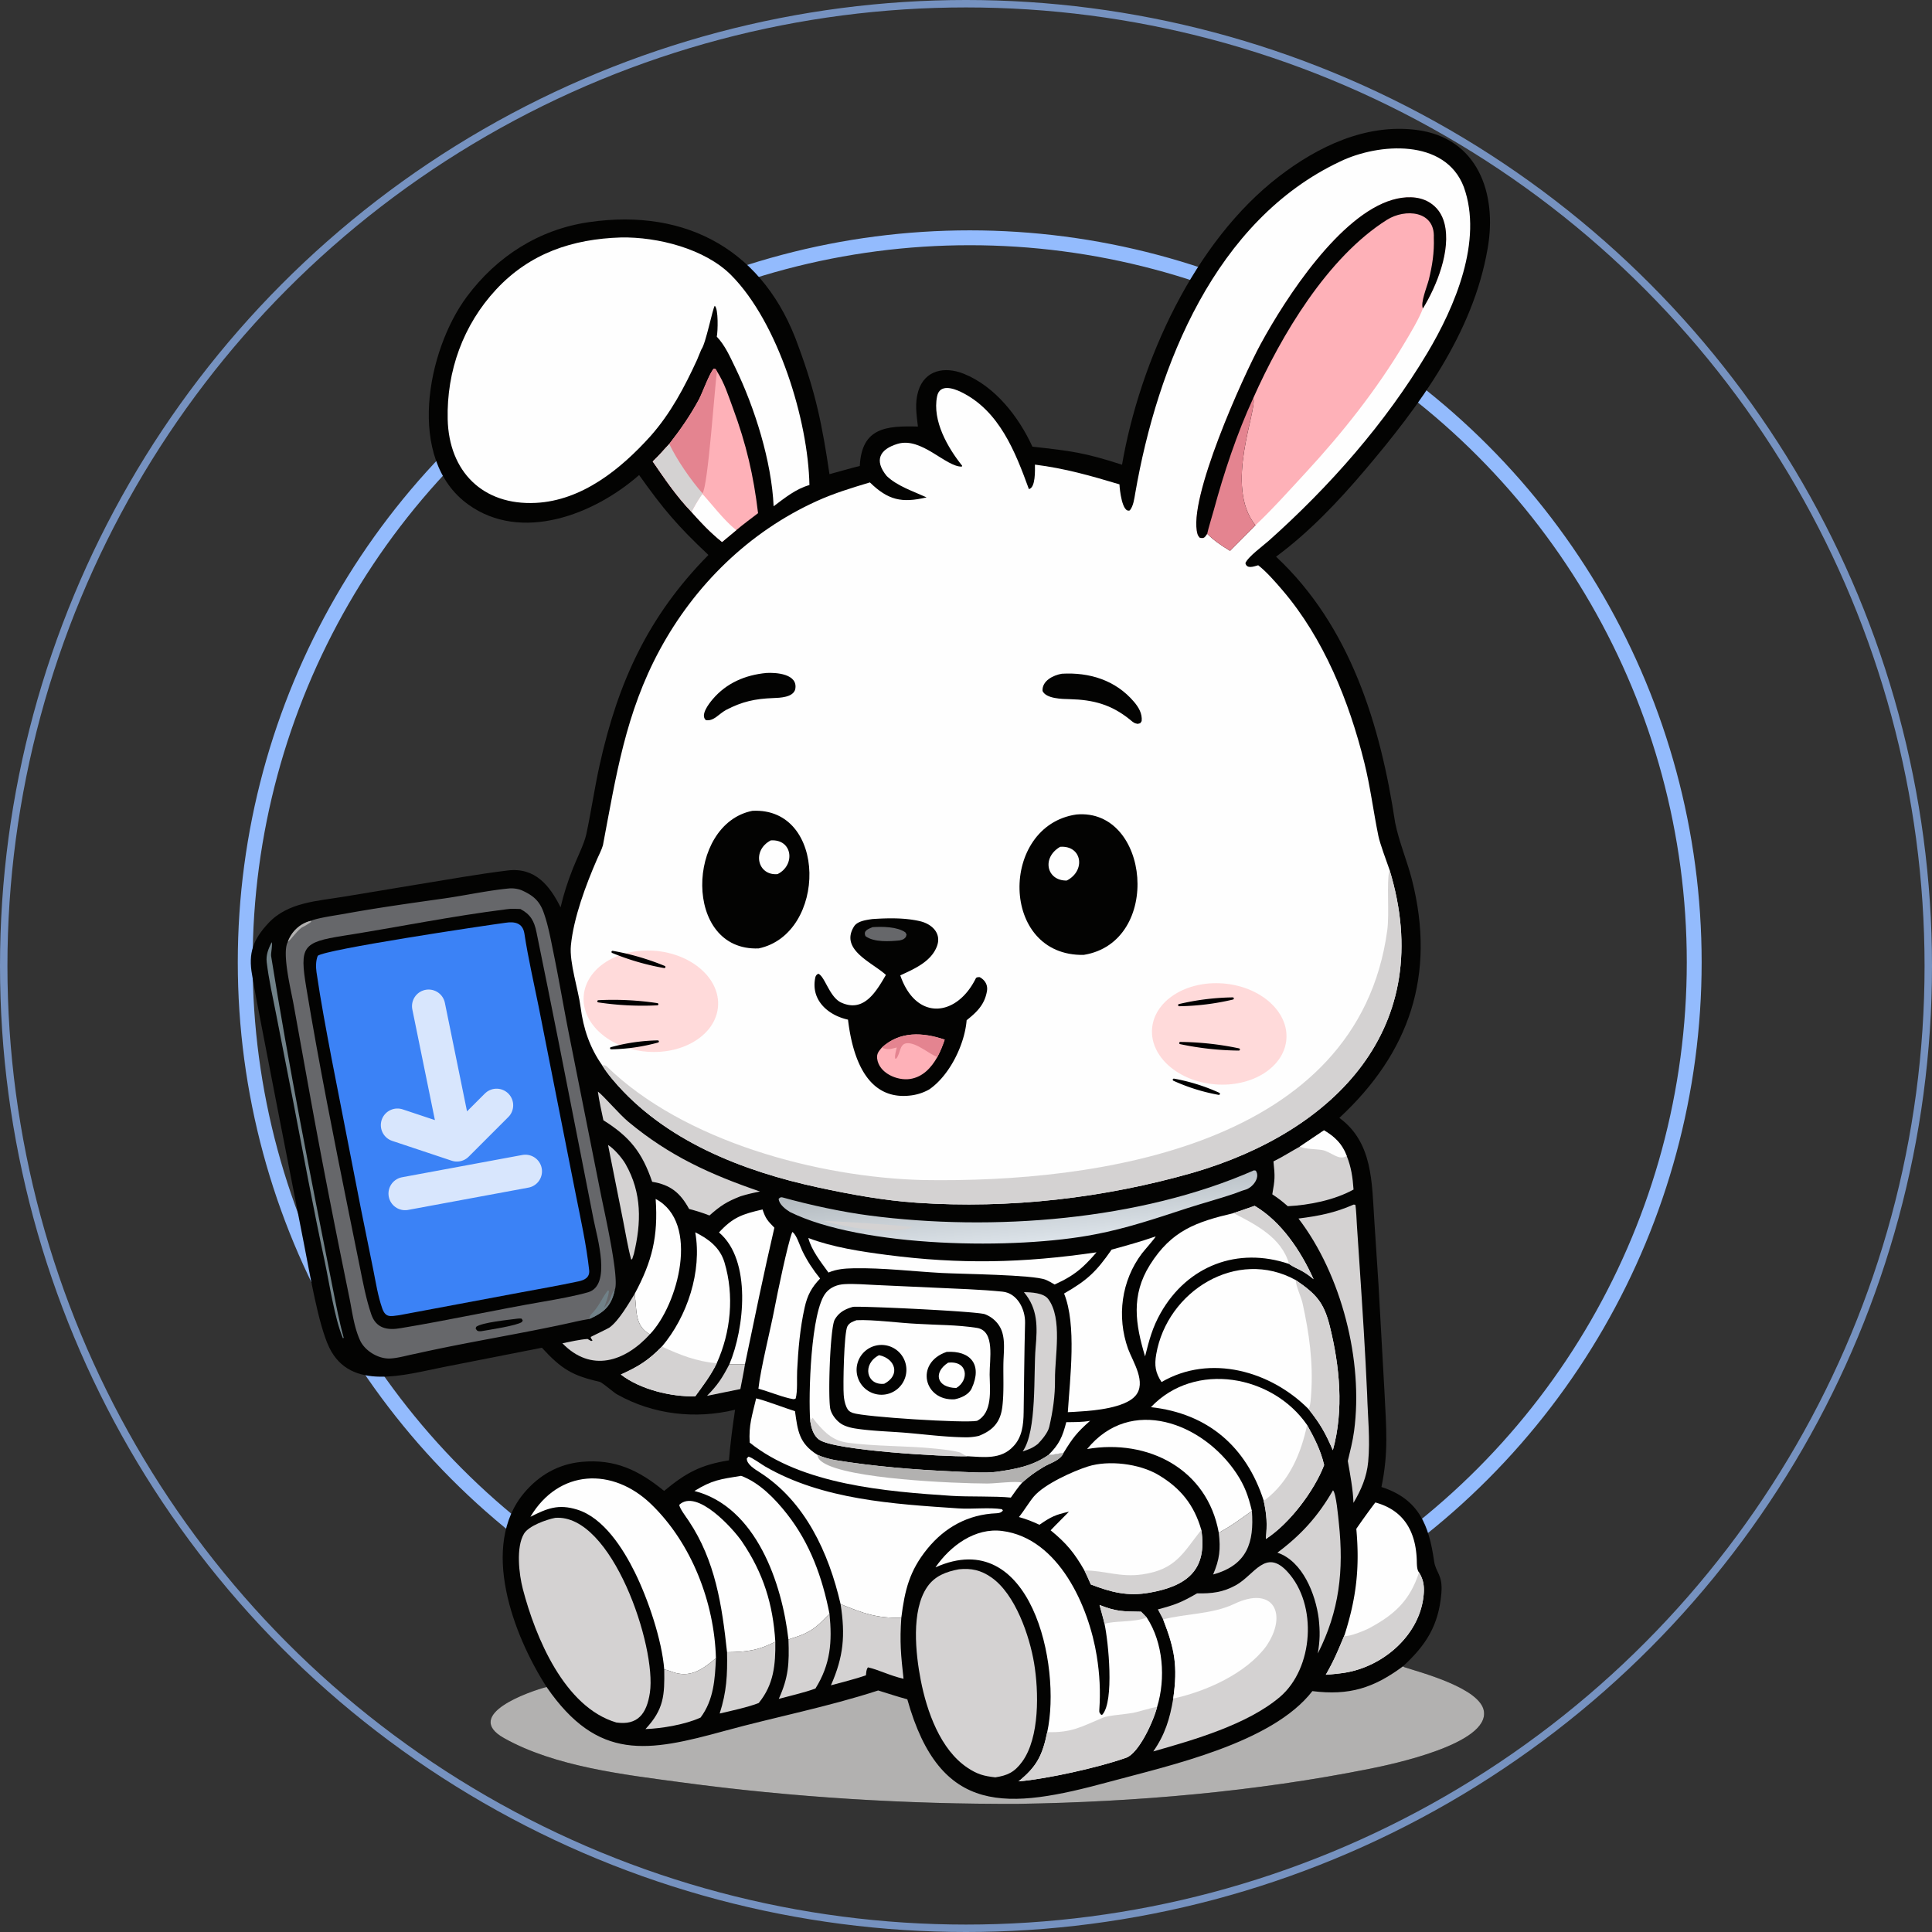 <?xml version="1.0" encoding="UTF-8"?>
<svg xmlns="http://www.w3.org/2000/svg" width="260" height="260" fill="none">
  <rect width="100%" height="100%" fill="#333333" stroke="none"/>
  <circle opacity=".7" cx="130" cy="130" r="129.5" stroke="#93BBFD"></circle>
  <circle cx="130.5" cy="129.5" r="97.5" stroke="#93BBFD" stroke-width="2"></circle>
  <path d="M150.997 62.54c2.417-13.93 9.683-29.983 21.104-38.78 5.26-4.052 11.698-7.132 18.494-6.28 8.273 1.037 10.909 8.551 9.609 15.927-1.943 11.449-9.175 21.21-16.511 29.85-3.598 4.237-7.516 8.369-11.966 11.657 10.027 9.373 14.051 22.706 16.022 35.774.526 2.636 1.62 5.146 2.279 7.757 3.225 12.762-.323 23.216-9.784 31.995 4.502 3.29 4.366 8.673 4.702 13.763l.568 8.71.806 14.456c.226 4.777.568 8.012-.412 12.744 5.069 1.634 6.396 5.161 7.086 9.971.232 1.615 1.203 1.799.976 4.377-.38 4.307-2.055 6.922-5.169 9.79l.214.119c2.388.766 10.189 2.841 10.679 5.899.708 4.409-12.254 7.141-15.332 7.759-15.359 3.083-31.586 4.48-47.223 4.727-15.145.064-30.44-.872-45.444-2.894-7.726-1.041-17.045-2.114-23.887-5.968-5.582-3.144 3.47-6.276 5.748-6.867-4.445-6.912-9.06-18.96-3-26.143 2.002-2.372 4.613-3.864 7.73-4.153 4.501-.416 7.689 1.136 11.088 3.913 2.922-2.432 4.928-3.518 8.728-4.116.18-2.307.484-4.528.822-6.814-5.323 1.308-11.033.649-15.822-2.031-.46-.215-2.013-1.635-2.425-1.729-3.642-.827-5.131-1.714-7.753-4.583l-13.23 2.603c-5.138 1.007-12.516 3.325-15.387-2.634-1.495-3.104-2.672-10.303-3.376-13.816l-3.655-18.702-2.134-11.027c-.424-2.191-.848-4.367-1.21-6.558-.557-2.997.16-4.823 2.175-6.995 2.644-2.85 6.612-2.968 10.286-3.59l9.962-1.652c3.977-.642 7.966-1.367 11.962-1.855 3.692-.451 5.661 2.028 7.122 4.958.448-1.901.958-3.442 1.665-5.246.5-1.276 1.518-3.292 1.791-4.56.672-3.118 1.11-6.238 1.805-9.367 2.488-11.208 6.557-20.053 14.637-28.245-4.144-3.897-6.048-6.14-9.329-10.756-6.052 5.318-15.842 9.126-23.002 3.96-8.421-6.077-5.525-20.758-.205-27.93 4.075-5.494 9.778-9.095 16.46-10.065 13.347-1.938 23.715 4.014 28.185 16.705 2.357 6.368 3.203 10.615 4.182 17.212 1.386-.37 2.665-.754 4.079-1.105.256-5.233 3.659-5.403 7.821-5.303-.189-1.628-.442-3.157.048-4.77.867-2.849 3.577-3.358 6.119-2.336 4.228 1.7 7.392 5.776 9.242 9.813 5.275.589 6.977.788 12.06 2.43Z" fill="#030302"></path>
  <path d="m188.802 224.251.213.119c2.388.766 10.189 2.841 10.68 5.898.707 4.41-12.254 7.142-15.332 7.76-15.36 3.083-31.587 4.48-47.224 4.726-15.144.065-30.44-.871-45.444-2.893-7.726-1.041-17.045-2.114-23.886-5.968-5.582-3.144 3.47-6.276 5.747-6.867 6.916 10.048 13.65 8.735 23.98 5.904 6.845-1.876 13.819-3.211 20.646-5.435 1.371.418 2.505.808 3.92 1.19 4.421 15.77 13.488 14.822 27.168 11.107 8.146-2.212 21.912-5.184 27.344-12.21 4.959.617 8.212-.393 12.188-3.331Z" fill="#B2B1B0"></path>
  <path d="M150.654 65.183c.022.654.356 3.91 1.394 3.501.48-.588.596-1.549.726-2.3 2.986-17.216 10.781-36.741 27.578-44.65 5.167-2.489 14.134-3.134 16.637 3.422 2.614 7.223-1.195 16.135-4.914 22.363-5.635 9.435-13.161 17.97-21.342 25.262-.779.695-2.781 2.143-3.132 3.005.192.833 1.126.445 1.724.286 1.099.85 2.327 2.26 3.251 3.338 5.575 6.51 8.981 14.973 11.028 23.214.821 3.309 1.212 6.544 1.888 9.852.226 1.108 1.079 3.343 1.495 4.549 6.497 21.247-7.397 35.239-26.413 40.782-11.978 3.434-24.743 4.899-37.184 4.053-4.461-.304-8.859-1.109-13.236-2.05-10.187-2.191-20.725-6.281-27.627-14.436-.508-.6-1.09-1.35-1.493-2.021-1.662-2.355-2.527-4.924-2.893-7.767-.308-2.401-1.535-6.036-1.313-8.336.362-3.753 2.018-8.163 3.516-11.609.264-.607.608-1.242.796-1.883 1.768-9.346 3.04-17.8 7.656-26.325 4.703-8.687 12.002-15.851 21.068-19.976 2.369-1.078 4.712-1.786 7.202-2.535 2.453 2.384 4.28 2.807 7.63 2.014-1.802-.827-3.95-1.516-5.365-2.875-1.733-2.12-.945-3.603 1.468-4.33 3.211-.968 6.48 3.12 8.64 3.065l.043-.12c-1.94-2.424-4.041-6.05-3.373-9.338.345-1.697 2.157-1.108 3.256-.569 5.111 2.505 7.265 8.018 9.097 13.05.918-.162.82-2.58.815-3.292 4.068.51 7.49 1.495 11.377 2.656Z" fill="#FEFEFE"></path>
  <path d="M186.986 117.025c6.497 21.247-7.397 35.239-26.413 40.782-11.978 3.434-24.743 4.899-37.184 4.053-4.461-.304-8.859-1.109-13.236-2.051-10.187-2.19-20.725-6.28-27.627-14.435-.508-.6-1.09-1.35-1.493-2.021.199-.009.45-.005.607.147 10.375 10.117 28.461 14.949 42.581 15.305 23.59.396 58.521-4.619 62.467-33.584.32-2.353-.125-6.306.298-8.196Z" fill="#D4D2D2"></path>
  <path d="M162.461 71.834c-.329.478-.42.682-1.017.521-.135-.163-.233-.293-.293-.5-1.349-4.629 6.12-21.172 8.509-25.561 3.421-6.282 10.655-17.365 17.761-19.412 1.568-.452 3.42-.536 4.869.313 1.108.649 1.784 1.641 2.098 2.875.912 3.59-1.049 8.43-2.898 11.439-.538 1.435-1.699 3.351-2.497 4.688-3.725 6.24-8.327 12.053-13.255 17.385-2.088 2.261-4.54 4.997-6.784 7.107l-3.418 3.435c-1.177-.72-2.084-1.316-3.075-2.29Z" fill="#FEB1B8"></path>
  <path d="M162.461 71.834c-.329.478-.42.682-1.017.521-.135-.163-.233-.293-.293-.5-1.349-4.629 6.12-21.172 8.509-25.561 3.421-6.282 10.655-17.365 17.761-19.412 1.568-.452 3.42-.536 4.869.313 1.108.649 1.784 1.641 2.098 2.875.912 3.59-1.049 8.43-2.898 11.439-.366-.735.566-2.96.788-3.85.474-1.904.752-3.704.678-5.674.18-3.634-3.854-3.948-6.303-2.405-8.009 5.042-14.238 15.559-17.991 23.99.584 1.624-3.986 11.84.292 17.119l-3.418 3.435c-1.177-.72-2.084-1.316-3.075-2.29Z" fill="#030302"></path>
  <path d="M162.46 71.834c.099-.553.715-2.555.89-3.202 1.356-5.017 3.127-10.341 5.311-15.062.585 1.624-3.986 11.84.293 17.119l-3.418 3.435c-1.178-.72-2.084-1.316-3.076-2.29Z" fill="#E48490"></path>
  <path d="M117.36 123.687c2.099-.146 4.39-.197 6.452.285 1.595.373 2.925 1.62 2.282 3.356-.773 2.087-3.062 3.066-4.938 3.933 2.138 6.192 7.597 5.59 10.158.412.091-.185.355-.171.521-.176.704.373 1.124 1.042.988 1.861-.302 1.828-1.362 2.849-2.737 3.939-.261 3.264-2.286 7.424-5.032 9.312a6.683 6.683 0 0 1-2.344.796c-6.188.868-8.019-5.394-8.589-10.185-2.626-.571-5.023-2.574-4.411-5.623.057-.285.17-.436.421-.555.895.38 1.497 3.165 3.09 3.886 3.028 1.371 4.675-1.446 6.001-3.729-1.827-1.683-6.255-3.393-4.284-6.529.454-.721 1.646-.867 2.422-.983Z" fill="#030302"></path>
  <path d="M118.665 140.984c2.444-2.254 5.538-2.064 8.471-1.074-.34.953-.526 1.448-.989 2.337-.816 1.441-1.957 2.698-3.679 2.958-1.743.263-4.197-.811-4.424-2.748-.08-.677.218-.985.621-1.473Z" fill="#FEB1B8"></path>
  <path d="M118.665 140.984c2.444-2.254 5.538-2.064 8.471-1.074-.34.953-.526 1.448-.989 2.337-1.007-.329-2.817-1.976-4.107-1.852-1.009.097-.828 1.303-1.409 2.059l-.175.006c-.046-.517.108-.984.227-1.496-.883.221-1.203.361-2.018.02Z" fill="#E48490"></path>
  <path d="M117.416 124.773c1.307-.091 3.319-.073 4.417.694.22.394.194.191.069.632-.291.343-.395.338-.824.457-1.335.139-3.493.272-4.603-.572-.337-.741.341-.947.941-1.211Z" fill="#66676A"></path>
  <path d="M144.853 109.611c9.892-.897 11.633 17.181.985 18.894-11.35.213-11.348-17.394-.985-18.894Z" fill="#030302"></path>
  <path d="M142.672 113.96c2.942-.215 3.485 3.207.888 4.54-2.718.051-3.414-3.08-.888-4.54Z" fill="#FEFEFE"></path>
  <path d="M101.249 109.118c10.126-.538 10.067 16.573.848 18.517-10.215.407-9.752-16.746-.848-18.517Z" fill="#030302"></path>
  <path d="M103.724 113.096c2.955-.2 3.35 3.338.915 4.539-2.676.244-3.518-3.161-.915-4.539Z" fill="#FEFEFE"></path>
  <path d="M142.9 90.668c3.703-.213 7.219.855 9.703 3.772.637.748 1.136 1.593 1.038 2.6-.256.379-.085.251-.546.375-.498-.093-.547-.178-.963-.515l-.123-.102c-2.476-1.989-4.889-2.629-8.037-2.708-1.043-.026-3.186-.049-3.67-1.101-.093-1.366 1.445-2.13 2.598-2.32ZM103.133 90.566c1.233-.078 4.309.093 3.885 2.194-.284 1.102-2.073 1.148-2.963 1.182-2.444.092-4.18.47-6.34 1.596-1.02.56-1.633 1.533-2.713 1.377-.803-.656.373-2.184.895-2.802 1.859-2.198 4.404-3.283 7.236-3.547Z" fill="#030302"></path>
  <path d="M41.831 123.924c.867-.395 3.493-.758 4.547-.951 4.425-.807 8.87-1.425 13.325-2.053 2.905-.41 5.866-1.074 8.79-1.356.54-.052 1.263.043 1.748.263 1.454.659 2.33 1.358 2.892 2.894.634 1.73.988 3.72 1.354 5.509.747 3.643 1.357 7.284 2.08 10.931l4.285 21.511c.397 2.03 2.553 11.418 1.881 12.912-.454 2.187-1.45 3.031-3.408 3.917a30.66 30.66 0 0 0-2.17.428c-7.065 1.579-14.23 2.672-21.294 4.268-1.092.2-2.309.589-3.42.625-1.554.052-3.358-1.047-3.995-2.461-.788-1.746-1.027-3.695-1.394-5.554l-1.268-6.239c-1.475-7.344-2.887-14.615-4.213-21.987l-2.082-11.521c-.329-1.82-1.58-6.847-.752-8.309.483-1.387 1.66-2.488 3.094-2.827Z" fill="#66676A"></path>
  <path d="M79.326 177.501c.061-.481.066-.443.466-.873.858-.919 1.235-1.985 2.012-2.971l.148.084c-.1.829-.367 1.446-.657 2.228 1.067-1.005.825-1.81 1.439-2.385-.455 2.187-1.451 3.031-3.408 3.917Z" fill="#708188"></path>
  <path d="M38.737 126.751c.484-1.388 1.66-2.488 3.094-2.828l.062.123c-.133.121-.92.617-1.125.696-.598.228-1.682 1.823-2.031 2.009Z" fill="#B2B1B0"></path>
  <path d="M68.18 122.362c.694-.094 1.16-.056 1.853-.031 1.361.724 1.856 1.611 2.162 3.106 2.045 9.978 4.02 19.967 5.974 29.962l1.715 8.731c.475 2.409 2.43 8.855-.74 9.776-1.678.487-4.162.94-5.942 1.246-6.428 1.106-12.84 2.519-19.268 3.583-1.785.319-3.322.051-3.973-1.866-.698-2.058-1.105-4.222-1.532-6.349l-1.41-6.954c-2.056-10.185-4.1-20.396-5.796-30.634-.921-5.559-.514-6.133 4.97-6.998 7.299-1.151 14.656-2.661 21.988-3.572Z" fill="#030302"></path>
  <path d="M68.03 124.181c1.204-.184 2.319.001 2.542 1.459.508 3.317 1.254 6.541 1.917 9.827l4.986 25.224c.674 3.378 1.438 6.823 1.812 10.241.105.964-.603 1.333-1.414 1.505-2.672.567-5.368 1.04-8.054 1.54l-16.135 3.024c-1.151.154-1.795.34-2.24-.915-.584-1.645-.86-3.469-1.204-5.181l-1.654-8.163-3.964-20.297c-.723-3.835-1.462-7.739-2.026-11.602-.102-.703-.104-1.55.166-2.217 1.051-.863 22.01-4.006 25.269-4.445Z" fill="#3B82F6"></path>
  <path d="M69.613 177.461c.263-.037.303-.021.573-.007l.162.232-.101.222c-.756.51-4.352 1.037-5.492 1.24-.454.022-.55-.01-.747-.369l.084-.228c.78-.584 4.336-.931 5.52-1.09Z" fill="#030302"></path>
  <path d="M83.566 31.956c4.941-.091 11.307 1.522 14.834 5.074 6.333 6.378 10.361 19.538 10.531 28.244-1.851.527-3.292 1.722-4.821 2.857-.26-6.002-2.542-13.276-5.16-18.662-.717-1.477-1.36-2.97-2.488-4.162.147-.686.237-3.76-.274-4.153-.267.283-1.219 5.145-1.793 5.854-.023.028-.538 1.3-.593 1.429-1.703 3.697-3.545 7.19-6.262 10.255-4.014 4.457-9.223 8.675-15.45 8.985-7.124.354-11.679-4.23-11.842-11.26-.15-6.477 2.087-12.696 6.518-17.458 4.546-4.885 10.27-6.801 16.8-7.003ZM109.033 191.229c-.254-3.347.055-14.836 2.137-17.283.639-.75 1.542-1.081 2.503-1.133 1.387-.074 2.834.062 4.223.119l7.761.353c3.058.146 6.235.235 9.265.54 1.986.2 3.075 2.378 3.027 4.213-.105 3.99-.129 8.072-.192 12.066-.026 1.641-.207 3.314-1.381 4.533-1.661 1.813-3.991 1.449-6.175 1.341-2.94.07-17.897-.76-19.955-2.232-.809-.578-1.053-1.597-1.213-2.517Z" fill="#FEFEFE"></path>
  <path d="m109.032 191.229.323-.44c.158.201.344.458.503.646 1.271 1.498 2.33 2.477 4.322 2.733 3.901.502 7.785.378 11.695.781 1.019.105 2.17.225 3.168.473.39.096.615.392 1.157.556-2.94.07-17.897-.76-19.955-2.232-.808-.578-1.052-1.597-1.213-2.517Z" fill="#D4D2D2"></path>
  <path d="M114.811 175.866c1.653-.101 16.674.613 17.718.993.95.346 1.78 1.097 2.19 2.023.197.444.3.935.351 1.416.113 1.058-.023 2.208-.038 3.276-.026 1.843.08 3.8-.13 5.627-.061.527-.161 1.04-.361 1.533-.535 1.321-1.546 1.994-2.814 2.501a7.648 7.648 0 0 1-1.889.19c-2.643-.033-5.351-.393-7.988-.612-2.217-.183-4.536-.228-6.73-.569-.552-.086-1.115-.226-1.621-.469-.773-.372-1.498-1.242-1.735-2.065-.371-1.287-.069-11.027.576-12.133.575-.988 1.402-1.415 2.471-1.711Z" fill="#030302"></path>
  <path d="M115.26 177.668c2.195-.113 5.803.384 8.187.488 2.756.173 5.251.116 8.009.544 2.516.39 1.691 4.299 1.726 6.296.037 2.11.409 5.14-1.704 6.216-1.693.328-15.204-.52-16.707-1.064-.449-.162-.664-.352-.861-.793-.227-.505-.321-1.07-.366-1.619-.105-1.28.033-8.396.497-9.247.272-.497.722-.632 1.219-.821Z" fill="#FEFEFE"></path>
  <path d="M117.892 181.08a3.348 3.348 0 0 1 3.92 4.309 3.35 3.35 0 1 1-3.92-4.309Z" fill="#030302"></path>
  <path d="M118.298 182.374c2.172.436 2.943 2.686.697 3.847-2.408.266-3.014-2.661-.697-3.847Z" fill="#fff"></path>
  <path d="M127.393 181.934c3.152-.204 4.872 1.661 3.369 4.916-.381.825-1.403 1.279-2.28 1.46-4.132.265-5.411-4.899-1.089-6.376Z" fill="#030302"></path>
  <path d="M127.595 183.384c2.698-.306 2.84 2.385 1.099 3.404-2.646-.03-3.141-2.088-1.099-3.404Z" fill="#fff"></path>
  <path d="M125.892 210.925c1.99-2.894 5.321-5.363 8.98-4.895 7.611.975 11.658 10.165 12.726 16.831.399 2.493.511 4.756.341 7.258-.025.388.045.398.262.661l.147-.029c1.635-1.81.799-9.888.296-12.214-.176-.797-.456-1.741-.673-2.542 2.3.901 3.124.86 5.584.902.249.23.533.54.773.79 2.222 3.372 2.563 8.223 1.388 12.029-.514 2.017-2.476 6.228-4.156 6.828-3.648 1.303-10.702 2.867-14.487 3.186 2.446-1.979 3.217-3.491 3.858-6.631 1.953-8.978-2.192-27.909-15.039-22.174Z" fill="#FEFEFE"></path>
  <path d="M140.932 233.099c3.305.106 4.587-.726 7.513-1.95.718-.301 3.064-.458 3.957-.626 1.039-.196 2.349-.68 3.314-.807-.514 2.017-2.476 6.228-4.156 6.828-3.647 1.303-10.702 2.867-14.487 3.186 2.447-1.979 3.217-3.491 3.859-6.631ZM147.971 215.996c2.3.9 3.124.859 5.584.902.25.229.533.54.773.79-1.811.687-4.435.394-5.684.849-.176-.797-.456-1.741-.673-2.541ZM129.042 211.188c1.666-.172 2.971.118 4.368 1.09 3.231 2.247 5.142 7.873 5.756 11.556.628 3.761.773 9.997-1.612 13.258-1.04 1.421-1.984 1.844-3.607 2.096-1.537-.173-2.393-.399-3.708-1.265-3.701-2.437-5.519-7.651-6.328-11.81-.688-3.536-1.326-9.344.865-12.543 1.029-1.502 2.572-2.065 4.266-2.382Z" fill="#D4D2D2"></path>
  <path d="M161.094 214.427c1.995.04 3.496-.139 5.229-1.098 2.489-1.378 3.985-5.005 6.927-1.819 4.105 4.444 3.513 13.034-1.025 16.876-4.39 3.718-11.629 5.779-17.022 7.313 1.575-2.255 2.239-4.404 2.684-7.117.619-4.338.21-6.631-1.357-10.646l-.712-1.349c2.315-.609 3.205-.954 5.276-2.16Z" fill="#D4D2D2"></path>
  <path d="M156.53 217.936c2.914-.782 6.63-.684 9.563-2.086 5.353-2.558 7.259 1.449 4.278 5.73-2.667 3.589-7.997 6.042-12.484 7.001.619-4.337.21-6.63-1.357-10.645Z" fill="#FEFEFE"></path>
  <path d="M74.729 204.265c7.624-.562 13.654 17.363 12.73 23.533-.423 2.82-1.627 4.425-4.522 4.006-6.985-2.063-10.878-11.463-12.576-17.966-.51-1.958-.95-5.609.163-7.448.636-1.049 2.996-1.893 4.205-2.125Z" fill="#D4D2D2"></path>
  <path d="M156.316 185.989c-.835-1.261-.976-2.237-.717-3.737 1.47-8.514 10.857-14.354 18.774-9.987 2.706 1.863 3.772 2.944 4.579 6.19 1.337 5.381 1.917 11.295.418 16.708-1.009-2.335-1.659-3.494-3.248-5.51-5.09-5.15-13.269-7.476-19.806-3.664Z" fill="#FEFEFE"></path>
  <path d="M174.373 172.265c2.706 1.863 3.772 2.944 4.579 6.189 1.338 5.382 1.917 11.296.418 16.709-1.009-2.335-1.659-3.494-3.247-5.51.247-.507.297-1.605.336-2.187.276-4.124-.277-8.039-1.159-12.051-.203-.921-.917-2.343-.927-3.15Z" fill="#D4D2D2"></path>
  <path d="M137.122 204.157c.699-.85 1.399-2.056 2.032-2.791 1.418-1.644 5.198-3.359 7.246-4.012 2.785-.887 6.916-.382 9.449 1.11 3.033 1.786 4.851 4.068 5.817 7.417.841 5.414-1.942 7.576-6.992 8.459-2.933.513-5.142-.062-7.876-1.109-.277-.626-.549-1.268-.856-1.879-1.372-2.393-2.426-3.669-4.552-5.408.774-.824 1.665-1.678 2.463-2.505-1.845.408-2.426.695-3.972 1.758-1.044-.478-1.664-.729-2.759-1.04Z" fill="#FEFEFE"></path>
  <path d="M161.666 205.882c.841 5.413-1.942 7.575-6.992 8.458-2.932.513-5.142-.062-7.876-1.109-.277-.626-.549-1.268-.856-1.879 2.676-.027 4.768.964 7.807.521 4.5-.657 5.459-2.884 7.917-5.991Z" fill="#D4D2D2"></path>
  <path d="M113.123 215.876c-1.593-6.907-4.771-13.828-10.887-17.737-.608-.389-1.757-1.065-1.735-1.86l.217-.248c.429.062 1.765 1.04 2.221 1.304 7.762 4.505 17.297 5.068 26.049 5.658 1.821.123 4.141-.162 5.849.107l.133.181c-.233.283-.498.353-.887.369-3.766.154-6.918 1.859-9.304 4.801-2.391 2.947-3.02 5.546-3.486 9.266-3.425.049-5.072-.592-8.17-1.841ZM71.382 204.122c3.801-6.392 11.046-6.723 16.253-1.693 5.429 5.244 8.503 13.206 8.712 20.722-1.695 1.409-3.209 2.562-5.424 1.987-.489-.127-1.071-.413-1.533-.463-.308-3.973-2.18-9.484-3.952-13.072-1.56-3.16-4.184-7.334-7.749-8.442-2.573-.8-4.064-.162-6.307.961ZM154.886 189.37c5.93-6.259 16.396-4.311 21.014 2.39.983 1.769 1.838 3.42 2.296 5.402-1.349 3.519-4.678 7.899-7.84 9.945.186-2.046.137-3.173-.3-5.172-2.346-7.267-7.53-11.724-15.17-12.565Z" fill="#FEFEFE"></path>
  <path d="M175.9 191.76c.983 1.769 1.838 3.42 2.296 5.402-1.349 3.519-4.678 7.899-7.84 9.945.186-2.046.138-3.173-.299-5.172.082-.034.171-.066.24-.12 3.248-2.498 4.821-6.304 5.603-10.055Z" fill="#D4D2D2"></path>
  <path d="M90.068 59.744c1.536-1.976 2.758-3.727 3.968-5.94.48-.877 1.5-3.761 2.044-4.202.325.103.172.02.406.369 1.026 1.617 1.509 3.217 2.16 4.976 1.781 4.82 2.768 9.04 3.371 14.113-.977.746-1.988 1.497-2.93 2.283l-1.914 1.59c-1.572-1.262-2.775-2.543-4.108-4.035-2.042-2.13-3.555-4.378-5.22-6.798.782-.743 1.498-1.557 2.223-2.356Z" fill="#FEB1B8"></path>
  <path d="M90.068 59.744c1.536-1.976 2.758-3.727 3.968-5.94.48-.877 1.5-3.761 2.044-4.202.325.103.172.02.406.369-.29 1.95-1.217 15.625-1.954 16.419l-.008.076c-.626.904-.94 1.455-1.459 2.432-2.042-2.13-3.555-4.378-5.22-6.798.782-.743 1.498-1.557 2.223-2.356Z" fill="#E48490"></path>
  <path d="M90.068 59.744c1.026 2.15 2.873 4.83 4.464 6.646l-.008.076c-.626.904-.94 1.455-1.459 2.432-2.042-2.13-3.555-4.378-5.22-6.798.782-.743 1.498-1.557 2.223-2.356Z" fill="#D4D2D2"></path>
  <path d="M94.524 66.466c1.48 1.623 2.872 3.52 4.564 4.877l-1.915 1.591c-1.572-1.263-2.776-2.544-4.108-4.036.518-.977.833-1.528 1.459-2.432ZM185.086 202.195c3.888 1.058 5.442 3.967 5.576 7.73.018.501-.013 1.315.305 1.683.535.878.704 1.695.644 2.716-.333 5.584-5.423 9.997-10.748 10.8-.818.123-1.621.191-2.443.258 1.16-2.026 1.62-3.205 2.518-5.339 1.592-4.98 2.064-9.063 1.589-14.3a96.103 96.103 0 0 1 2.559-3.548Z" fill="#FEFEFE"></path>
  <path d="M190.967 211.608c.535.878.704 1.695.644 2.715-.333 5.585-5.423 9.998-10.748 10.8a35.24 35.24 0 0 1-2.443.259c1.16-2.026 1.62-3.206 2.518-5.339l.122.125c.681.034 2.555-.71 3.219-1.064 3.486-1.861 5.469-3.785 6.688-7.496Z" fill="#D4D2D2"></path>
  <path d="M155.526 166.389c-.058.22-1.567 1.919-1.844 2.286-2.779 3.681-3.414 8.512-1.874 12.84.65 1.754 2.553 4.567.97 6.352-1.399 1.579-5.426 1.968-7.355 2.078-.555.051-1.161.071-1.721.1.298-4.628 1.202-11.757-.503-15.968 3.164-1.815 4.341-2.955 6.399-5.909 2.057-.562 3.916-1.076 5.928-1.779Z" fill="#FEFEFE"></path>
  <path d="m168.749 157.499.246.039c.663.953-.463 2.328-1.426 2.577-.459.119-1.049.382-1.524.541-2.077.699-4.193 1.268-6.279 1.939-4.073 1.332-8.132 2.708-12.351 3.51-10.694 2.114-31.373 1.817-41.117-3.005-.57-.355-1.485-1.043-1.509-1.774.173-.147.253-.256.537-.178 3.687 1.021 7.944 1.946 11.714 2.437 16.528 2.152 36.355.673 51.709-6.086Z" fill="url(#a)"></path>
  <path d="M110.822 164.314c1.026-.034 11.651.658 11.985.843l-.216.103c-3.062.856-8.717-.059-11.769-.946Z" fill="#D4D2D2"></path>
  <path d="M101.758 188.188c1.169.257 3.819 1.288 5.228 1.721.377 2.676.539 4.324 3.01 5.87.764.339 1.647.596 2.474.73 5.156.837 10.546 1.277 15.76 1.511 1.555.07 4.402.258 5.833.058 2.586-.362 4.848-.769 7.017-2.26.437.002 1.575-.231 2.061-.318-.475 1.076-1.723 1.325-2.718 1.926-1.105.667-1.92 1.234-2.868 2.103-.51.554-1.07 1.383-1.521 2.012-2.035-.22-5.724-.088-7.996-.238-8.773-.579-20.093-1.49-27.149-7.166-.139-2.394.334-3.638.869-5.949Z" fill="#FEFEFE"></path>
  <path d="M141.081 195.818c.436.002 1.575-.231 2.06-.318-.474 1.076-1.723 1.326-2.717 1.926-1.105.668-1.921 1.234-2.869 2.103-.802-.259-3.63.121-4.681.117-4.586-.019-18.738-.611-22.117-2.825-.446-.292-.661-.525-.761-1.041.764.338 1.647.595 2.474.729 5.156.837 10.546 1.277 15.76 1.511 1.555.07 4.402.258 5.833.058 2.586-.362 4.848-.769 7.018-2.26Z" fill="#B2B1B0"></path>
  <path d="m166.003 163.258 2.846-.98c3.618 2.143 6.219 6.092 7.927 9.871-1.62-1.354-2.063-1.226-3.307-2.053-6.876-2.336-13.645.212-17.264 6.582-1.126 1.982-1.559 3.68-2.107 5.86-1.31-4.353-1.916-8.22.656-12.319 2.898-4.617 6.195-5.772 11.249-6.961Z" fill="#FEFEFE"></path>
  <path d="m166.003 163.258 2.846-.98c3.618 2.143 6.219 6.092 7.927 9.871-1.62-1.354-2.063-1.226-3.307-2.053-.972-3.538-4.504-5.31-7.466-6.838Z" fill="#D4D2D2"></path>
  <path d="M93.564 165.841c1.789.88 3.332 2.046 3.932 4.046 1.337 4.453.864 9.361-1.041 13.57-.763 1.599-1.846 3.016-2.888 4.444-3.219.107-7.44-.922-10.013-2.926 2.374-1.064 3.715-1.911 5.517-3.753 3.424-4.04 5.421-10.113 4.493-15.381Z" fill="#FEFEFE"></path>
  <path d="M89.071 181.222c2.492 1.122 4.605 1.993 7.384 2.235-.763 1.599-1.846 3.016-2.888 4.444-3.219.107-7.44-.922-10.013-2.926 2.374-1.064 3.715-1.911 5.517-3.753Z" fill="#D4D2D2"></path>
  <path d="M93.452 200.65c2.406-1.485 3.468-1.579 6.28-2.04 2.479.913 4.579 3.098 6.178 5.133 3.118 3.968 4.753 8.54 5.719 13.43-1.36 1.373-2.058 2.204-3.97 2.94-.404.155-1.221.39-1.554.538-.856-7.572-4.342-17.866-12.653-20.001Z" fill="#FEFEFE"></path>
  <path d="M97.843 222.348c-.678-6.3-1.564-12.301-5.18-17.71-.307-.458-1.227-1.663-1.248-2.128 2.348-2.221 7.255 3.205 8.45 4.969 2.865 4.232 4.164 8.402 4.474 13.459-2.351 1.198-3.83 1.37-6.496 1.41Z" fill="#FEFEFE"></path>
  <path d="m182.166 162.107.227.027c.115.53.179 2.22.217 2.822l.371 5.562c.379 5.691.752 11.402 1.002 17.101.084 3.02.426 6.086.142 9.1-.192 2.047-.945 3.791-1.983 5.533-.049-1.752-.454-3.899-.761-5.637.322-1.362.659-2.637.846-4.031 1.267-9.425-1.689-21.032-7.483-28.599 2.714-.34 4.91-.77 7.422-1.878Z" fill="#D4D2D2"></path>
  <path d="M146.299 195.005c5.865-7.216 15.572-3.529 20.093 3.265 1.131 1.699 1.608 3.083 2.082 5.063-1.686 1.19-2.588 1.916-4.457 2.936-1.535-8.573-9.528-12.668-17.718-11.264ZM106.619 165.796c.537.258 1.042 1.896 1.334 2.502.678 1.407 1.442 2.549 2.413 3.765-1.154 1.198-1.712 2.248-2.076 3.876-.63 2.81-.872 5.679-1.016 8.549-.057 1.142.081 2.639-.192 3.712-.273.172-.421.058-.846-.014-1.384-.33-2.754-.914-4.172-1.3.292-2.715 1.632-7.97 2.171-10.822.357-1.891 1.776-8.746 2.384-10.268ZM108.781 166.605c3.258 1.242 7.087 1.823 10.547 2.273 9.911 1.289 18.378 1.098 28.236-.347-.661.764-1.098 1.243-1.831 1.932-1.188 1.085-2.361 1.744-3.809 2.4-.392-.231-.802-.476-1.223-.646-1.677-.675-11.325-.762-13.952-.905-3.924-.213-7.95-.71-11.878-.633-1.18.023-2.282.105-3.379.575-1.009-1.397-2.283-2.985-2.711-4.649Z" fill="#FEFEFE"></path>
  <path d="M80.459 146.898c.84.629 2.84 3.02 4.117 4.08 5.527 4.59 10.997 7.072 17.702 9.371-.994.196-1.644.343-2.61.636-1.854.723-2.699 1.268-4.192 2.589-1.019-.394-1.679-.594-2.739-.879-1.19-2.165-2.487-3.247-4.97-3.656-1.361-3.984-3.024-6.056-6.565-8.28-.26-1.249-.574-2.606-.743-3.861ZM178.178 152.118c1.469.883 2.428 1.799 3.059 3.447.614 1.531.802 2.894.917 4.519-2.56 1.417-5.951 2.095-8.849 2.243-.805-.703-1.196-1.009-2.086-1.602.355-2.026.38-2.318.158-4.428 1.125-.546 2.419-1.368 3.548-1.99l3.253-2.189Z" fill="#D4D2D2"></path>
  <path d="M178.178 152.118c1.469.883 2.428 1.799 3.059 3.447-1.08.696-2.119-.586-3.291-.795-.897-.16-2.24-.092-3.021-.463l3.253-2.189Z" fill="#FEFEFE"></path>
  <path d="M179.39 200.556c.431.415.71 3.68.793 4.459.667 6.301.075 11.777-2.838 17.504.292-1.814.315-2.902.12-4.709-.425-3.268-2.152-7.717-5.559-8.86 3.208-2.4 5.471-4.896 7.484-8.394ZM113.123 215.876c3.097 1.249 4.744 1.891 8.17 1.841-.223 3.273-.056 4.979.299 8.203-1.818-.405-3.38-1.23-4.788-1.535-.236.315-.224.669-.271 1.074-1.323.469-3.314.958-4.711 1.342 1.703-3.852 1.956-6.725 1.301-10.925Z" fill="#D4D2D2"></path>
  <path d="M102.619 162.765c.422 1.253.672 1.51 1.593 2.453-1.419 6.087-2.681 12.253-3.957 18.376l-2.102.01c2.019-4.774 3.043-14.013-1.395-17.747 1.891-2.062 3.152-2.465 5.861-3.092ZM88.235 161.347c5.998 3.164 3.03 14.258-.787 18.226-2.111-1.218-1.715-3.313-2.029-5.322l-.018-.11c2.366-4.403 3.185-7.727 2.834-12.794Z" fill="#FEFEFE"></path>
  <path d="M137.795 173.893c.961.008 2.641.091 3.263.915 1.967 2.608.886 7.777.918 10.824.024 2.25-.294 4.309-.771 6.388-.182.796-1.007 1.759-1.542 2.308-.735.565-1.193.722-2.039 1 1.953-2.736 1.443-10.499 1.744-13.974.244-2.801.323-5.2-1.573-7.461ZM89.39 224.675c.462.049 1.044.335 1.532.462 2.216.576 3.73-.577 5.425-1.986-.127 2.829-.295 5.616-2.064 7.988-1.998.928-5.21 1.477-7.42 1.553 2.484-2.658 2.585-4.545 2.527-8.017ZM104.339 220.938c.037 3.057-.197 5.764-2.238 8.249-1.387.549-3.75 1.062-5.25 1.411.944-2.948 1.05-5.187.992-8.25 2.666-.04 4.146-.212 6.496-1.41ZM106.105 220.651c.334-.148 1.15-.383 1.554-.538 1.912-.736 2.611-1.567 3.97-2.94.379 3.77.149 6.784-1.89 10.06-1.424.535-3.422.98-4.936 1.397 1.317-2.908 1.421-4.787 1.302-7.979ZM85.401 174.142l.018.109c.314 2.009-.082 4.104 2.029 5.323-3.375 3.691-7.907 5.174-11.763 1.199.936-.189 2.387-.519 3.382-.582l.495.283.177-.08c-.174-.255-.16-.192-.255-.474.423-.214 2.361-1.135 2.555-1.279 1.275-.948 2.528-3.167 3.362-4.499ZM81.828 154.085c.8.484 1.895 1.758 2.36 2.574 2.225 3.911 2.114 7.896 1.12 12.072l-.232.713-.133.059c-.44-1.59-.747-3.542-1.08-5.193l-2.035-10.225Z" fill="#D4D2D2"></path>
  <path d="M36.552 126.802c.176.23-.124 1.491-.065 1.863 2.385 14.917 5.335 29.789 8.278 44.612.452 2.275.883 4.579 1.49 6.75l-.1.079c-1.133-2.667-1.828-7.424-2.463-10.382-1.539-7.165-2.88-14.425-4.26-21.623l-2.272-11.618c-.451-2.273-.993-4.688-1.267-6.989-.12-1.008.235-1.811.66-2.692Z" fill="#708188"></path>
  <path d="M168.474 203.333c.318 4.224-.614 7.285-5.217 8.555.872-2.05 1.026-3.389.76-5.619 1.869-1.02 2.771-1.746 4.457-2.936ZM98.154 183.604l2.102-.01c-.168 1.079-.417 2.257-.621 3.338l-4.492.915c1.454-1.464 2.05-2.409 3.01-4.243Z" fill="#D4D2D2"></path>
  <path d="M143.494 191.391c1.128-.017 2.097.016 3.209-.187-1.794 1.589-2.317 2.265-3.562 4.296-.485.087-1.624.321-2.06.318 1.482-1.458 1.904-2.471 2.413-4.427Z" fill="#FEFEFE"></path>
  <path d="m57.68 135.403 3.811 18.679m0 0 5.337-5.337m-5.337 5.337-8.005-2.668M54.514 160.627l16.19-2.998" stroke="#fff" stroke-opacity=".8" stroke-width="4.47" stroke-linecap="round"></path>
  <path d="M87.049 141.532c4.99.398 9.279-2.319 9.578-6.069.299-3.749-3.505-7.111-8.496-7.509-4.991-.398-9.28 2.319-9.578 6.069-.3 3.749 3.505 7.111 8.496 7.509ZM163.537 145.929c4.991.398 9.279-2.32 9.578-6.069.299-3.75-3.505-7.112-8.496-7.51-4.991-.398-9.279 2.32-9.578 6.069-.299 3.75 3.505 7.112 8.496 7.51Z" fill="#FFDADA"></path>
  <path d="M89.461 129.994a33.576 33.576 0 0 0-7.002-2.035.149.149 0 0 0-.082.283 33.547 33.547 0 0 0 7.001 2.035.147.147 0 0 0 .168-.105.146.146 0 0 0-.085-.178ZM88.47 134.998a40 40 0 0 0-7.944-.395.149.149 0 0 0-.141.141.147.147 0 0 0 .126.153c2.612.395 5.284.528 7.944.396a.148.148 0 0 0 .015-.295ZM88.524 140.009a25.67 25.67 0 0 0-6.316.915.146.146 0 0 0-.108.164c.011.073.075.128.15.126a25.614 25.614 0 0 0 6.316-.915l.003-.001a.148.148 0 0 0-.045-.289ZM158.658 135.123a33.555 33.555 0 0 1 7.236-.901.148.148 0 0 1 .149.13.148.148 0 0 1-.112.162c-2.351.56-4.786.863-7.236.901a.147.147 0 0 1-.149-.13.145.145 0 0 1 .112-.162ZM158.844 140.221c2.663.026 5.323.318 7.906.867a.149.149 0 0 1-.032.294 39.976 39.976 0 0 1-7.906-.868.147.147 0 0 1-.117-.16.147.147 0 0 1 .149-.133ZM157.996 145.159a25.63 25.63 0 0 1 6.091 1.904c.07.03.103.107.08.178a.147.147 0 0 1-.167.102 25.65 25.65 0 0 1-6.091-1.904l-.003-.001a.148.148 0 0 1 .09-.279Z" fill="#000"></path>
  <defs>
    <linearGradient id="a" x1="136.858" y1="158.625" x2="137.593" y2="167.033" gradientUnits="userSpaceOnUse">
      <stop stop-color="#B3BABF"></stop>
      <stop offset="1" stop-color="#DBE2E8"></stop>
    </linearGradient>
  </defs>
</svg>
